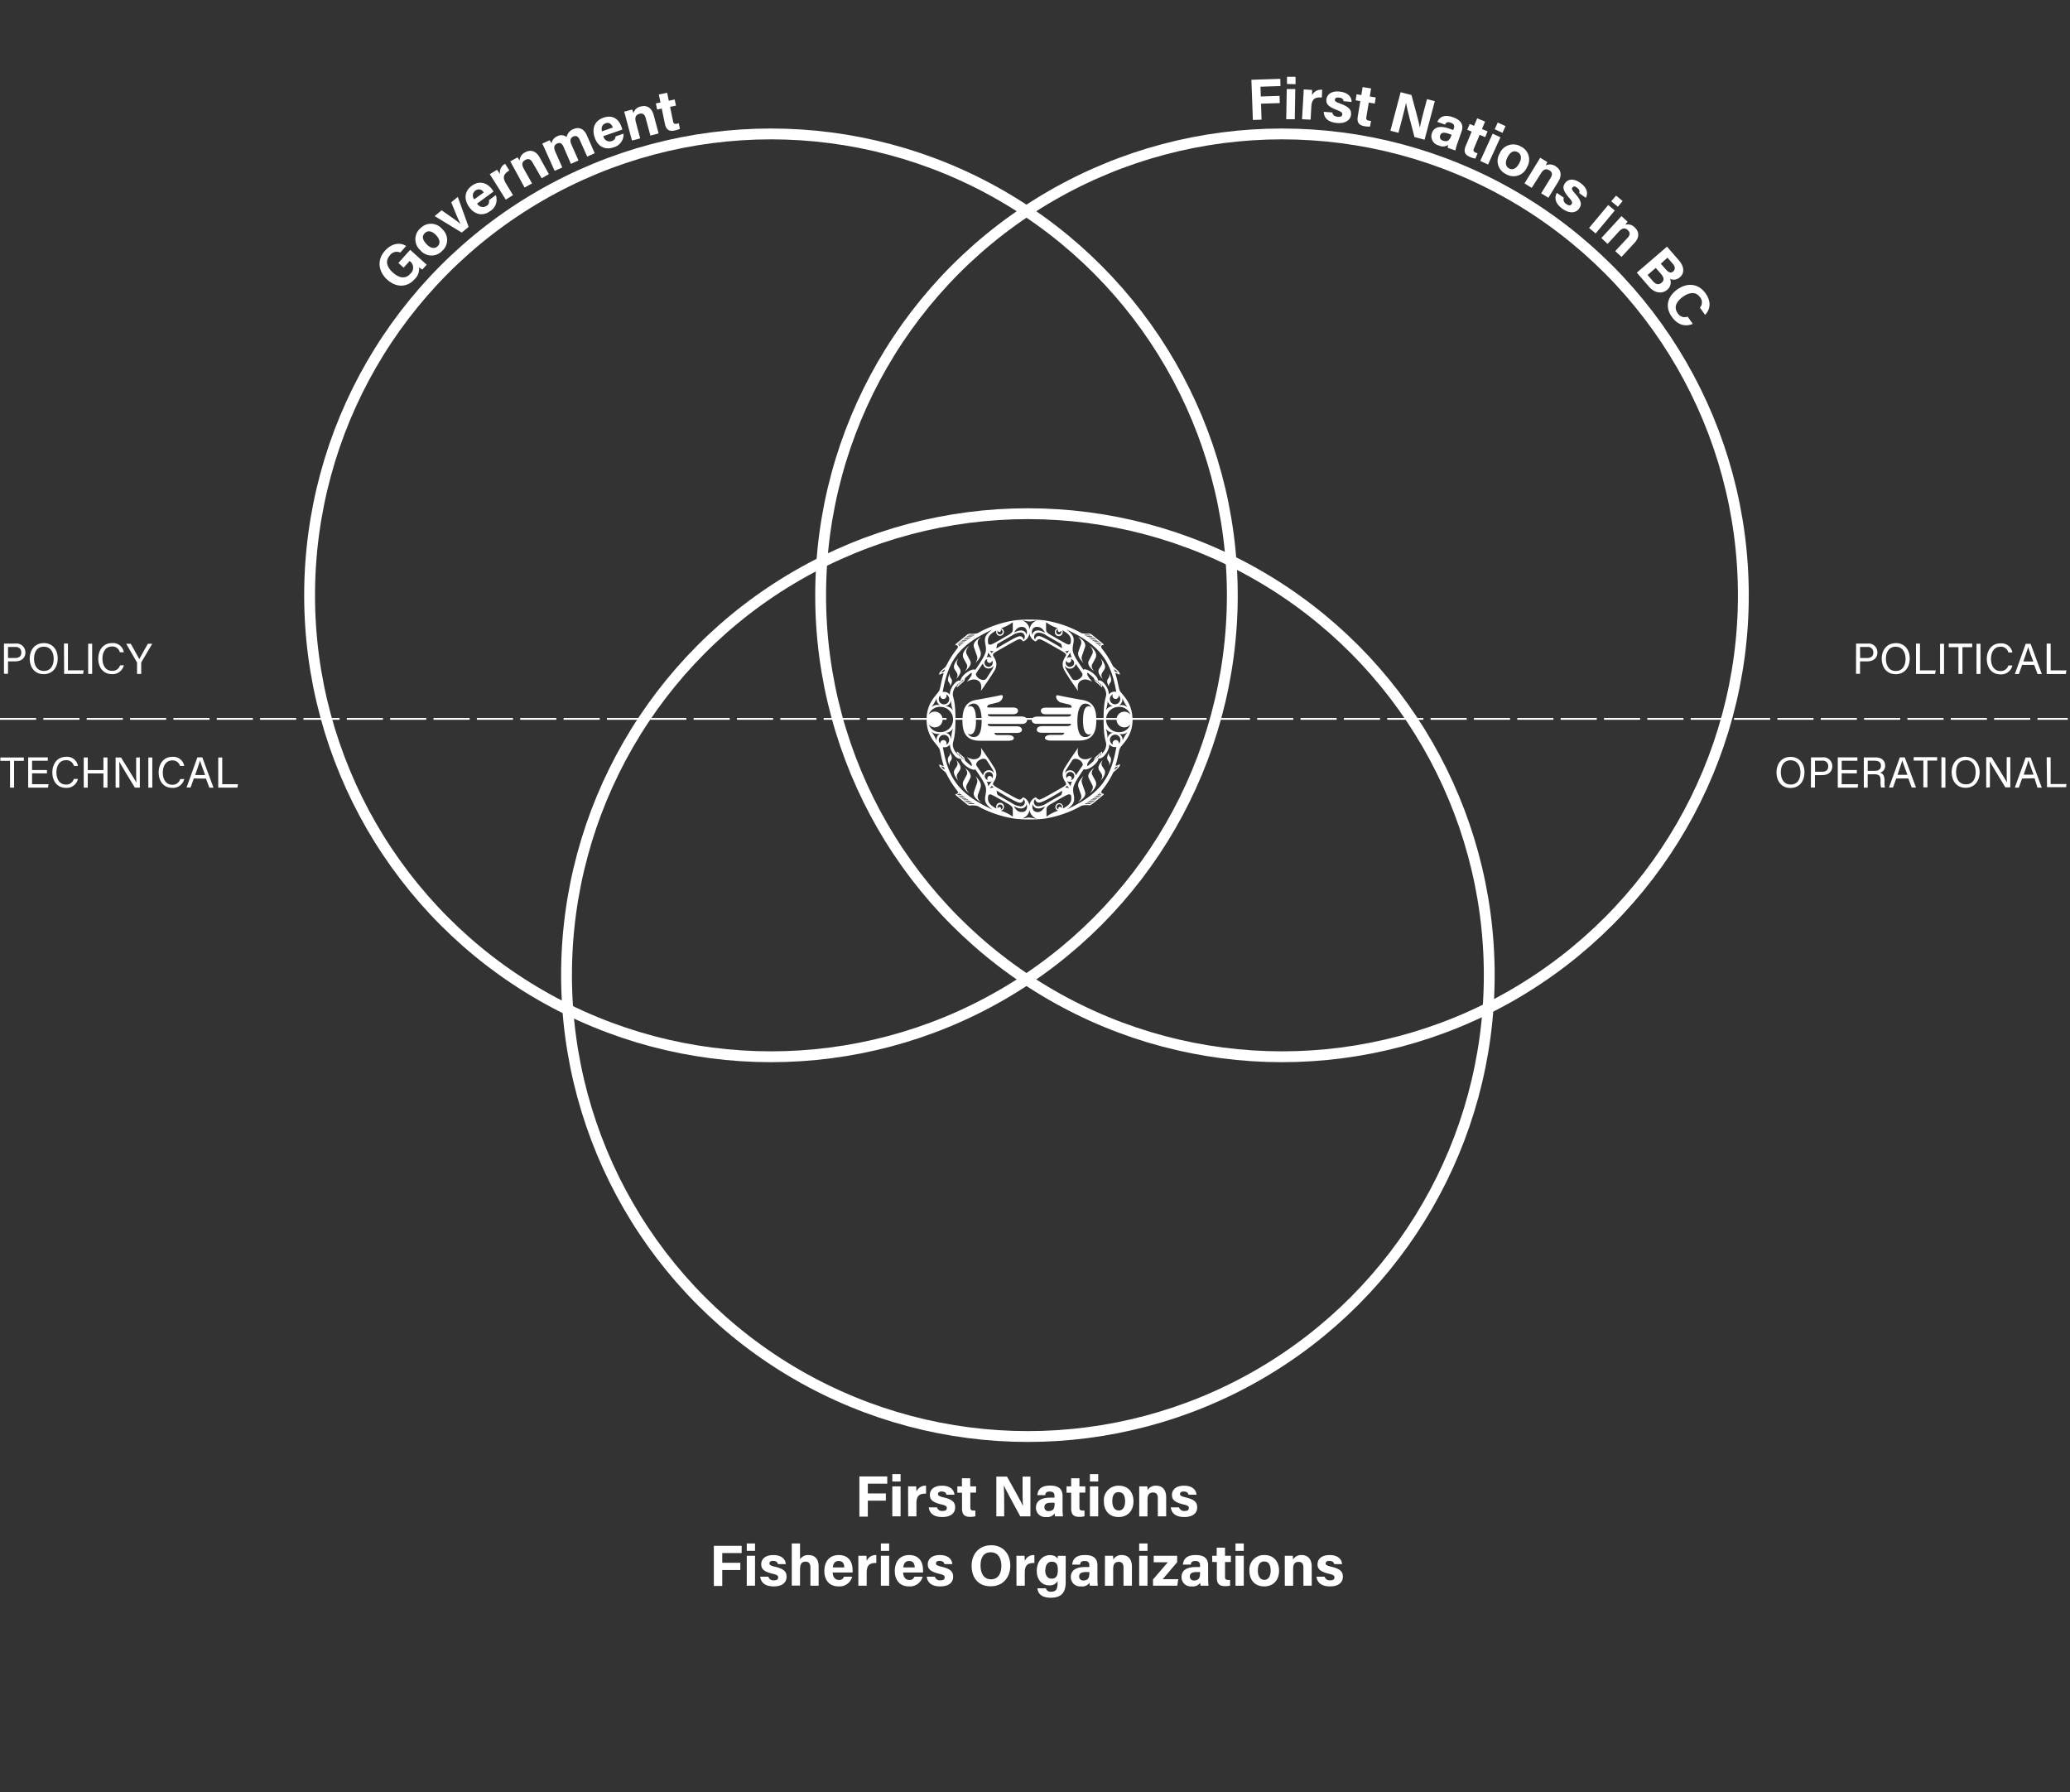 <svg id="Layer_1" data-name="Layer 1" xmlns="http://www.w3.org/2000/svg" viewBox="0 0 573 496"><rect x="0" y="0" width="573" height="496" fill="#333333" stroke="none"/><defs><style>.cls-1,.cls-3{fill:none;stroke:#fff;}.cls-1{stroke-width:0.5px;stroke-dasharray:10 2;}.cls-2{fill:#fff;}.cls-3{stroke-width:3px;}</style></defs><line class="cls-1" y1="198.97" x2="572.39" y2="198.97"/><path class="cls-2" d="M1.1,186.49H2.22v-3.44h2c1.63,0,2.81-.86,2.81-2.48a2.44,2.44,0,0,0-2.74-2.44H1.1Zm1.12-7.42h2a1.48,1.48,0,0,1,1.68,1.52c0,1-.58,1.53-1.72,1.53H2.22ZM12.15,178c-2.53,0-3.92,1.91-3.92,4.3s1.37,4.29,3.83,4.29c2.63,0,3.91-2,3.91-4.34C16,179.78,14.51,178,12.15,178Zm0,1c1.83,0,2.71,1.53,2.71,3.33s-.78,3.37-2.71,3.37-2.72-1.59-2.72-3.39S10.22,179,12.11,179Zm5.6,7.53H23l.16-1H18.81v-7.41h-1.1Zm6.66-8.36v8.36h1.1v-8.36Zm8.81,6A2.14,2.14,0,0,1,31,185.67c-1.93,0-2.64-1.73-2.64-3.37s.74-3.36,2.59-3.36a2.1,2.1,0,0,1,2.22,1.59h1.1A3,3,0,0,0,31,178c-2.54,0-3.8,2.06-3.8,4.32s1.26,4.26,3.76,4.26a3.16,3.16,0,0,0,3.32-2.47Zm5.87,2.37v-3.05a.37.37,0,0,1,.05-.22l3-5.09H40.94c-.78,1.36-2,3.53-2.38,4.25-.39-.73-1.6-2.89-2.36-4.25H34.93l2.94,5.07a.35.35,0,0,1,.06.23v3.06Z"/><path class="cls-2" d="M513.77,186.49h1.11v-3.44h2c1.63,0,2.81-.86,2.81-2.48a2.44,2.44,0,0,0-2.74-2.44h-3.16Zm1.11-7.42h2a1.48,1.48,0,0,1,1.68,1.52c0,1-.58,1.53-1.72,1.53h-1.93Zm9.94-1.06c-2.54,0-3.93,1.91-3.93,4.3s1.37,4.29,3.83,4.29c2.63,0,3.91-2,3.91-4.34C528.63,179.78,527.17,178,524.82,178Zm-.05,1c1.83,0,2.71,1.53,2.71,3.33s-.78,3.37-2.71,3.37-2.72-1.59-2.72-3.39S522.88,179,524.77,179Zm5.6,7.53h5.3l.16-1h-4.36v-7.41h-1.1Zm6.66-8.36v8.36h1.1v-8.36Zm5.09,8.36h1.11v-7.41h2.7v-1h-6.5v1h2.69Zm5-8.36v8.36h1.1v-8.36Zm8.81,6a2.13,2.13,0,0,1-2.16,1.55c-1.93,0-2.64-1.73-2.64-3.37s.75-3.36,2.59-3.36a2.1,2.1,0,0,1,2.22,1.59h1.11a3.06,3.06,0,0,0-3.29-2.52c-2.53,0-3.79,2.06-3.79,4.32s1.26,4.26,3.75,4.26a3.17,3.17,0,0,0,3.33-2.47Zm7.16-.14.93,2.51h1.18l-3.11-8.36h-1.35l-3,8.36h1.11l.9-2.51Zm-3-.95c.63-1.87,1.12-3.29,1.33-4h0c.18.64.61,1.8,1.42,4Zm6.45,3.46h5.31l.15-1h-4.35v-7.41h-1.11Z"/><path class="cls-2" d="M2.78,218H3.9v-7.41H6.6v-.94H.1v.94H2.78ZM13,213.12H8.88v-2.56h4.35v-.94H7.8V218h5.49l.15-.95H8.88v-3H13Zm7.42,2.48a2.13,2.13,0,0,1-2.16,1.55c-1.93,0-2.64-1.73-2.64-3.37s.75-3.36,2.59-3.36A2.1,2.1,0,0,1,20.46,212h1.11a3,3,0,0,0-3.29-2.52c-2.53,0-3.79,2.06-3.79,4.33s1.26,4.25,3.75,4.25a3.17,3.17,0,0,0,3.33-2.47ZM23.18,218h1.11v-3.92h4.34V218h1.12v-8.35H28.63v3.49H24.29v-3.49H23.18Zm9.88,0v-3.34c0-1.51,0-2.93-.06-3.87h0c.51.93,3.22,5.39,4.33,7.21h1.38v-8.35H37.69v3.26c0,1.36,0,2.67.08,3.74h0c-.46-.9-3.07-5.05-4.27-7H32V218Zm8-8.35V218h1.1v-8.35Zm8.81,6a2.14,2.14,0,0,1-2.16,1.55c-1.93,0-2.64-1.73-2.64-3.37s.74-3.36,2.59-3.36A2.1,2.1,0,0,1,49.84,212H51a3.06,3.06,0,0,0-3.29-2.52c-2.53,0-3.79,2.06-3.79,4.33s1.26,4.25,3.75,4.25A3.17,3.17,0,0,0,51,215.6Zm7.16-.14.92,2.51H59.1L56,209.62H54.64l-3,8.35h1.11l.9-2.51Zm-3-1c.64-1.87,1.13-3.29,1.34-4h0c.18.64.61,1.81,1.41,4ZM60.41,218h5.31l.15-.95H61.52v-7.4H60.41Z"/><path class="cls-2" d="M495.68,209.49c-2.53,0-3.92,1.91-3.92,4.3s1.37,4.3,3.83,4.3c2.63,0,3.91-2,3.91-4.35C499.5,211.26,498,209.49,495.68,209.49Zm0,.95c1.83,0,2.71,1.53,2.71,3.33s-.78,3.37-2.71,3.37-2.72-1.59-2.72-3.38S493.75,210.44,495.64,210.44Zm5.6,7.53h1.12v-3.43h2c1.63,0,2.8-.87,2.8-2.49a2.43,2.43,0,0,0-2.73-2.43h-3.17Zm1.12-7.42h2a1.47,1.47,0,0,1,1.68,1.52c0,1-.57,1.53-1.71,1.53h-1.93ZM514,213.12H509.8v-2.56h4.35v-.94h-5.43V218h5.49l.15-.95H509.8v-3H514Zm4.72,1.17c1.5,0,1.84.52,1.84,1.71v.17a5.8,5.8,0,0,0,.14,1.8h1.08a5.88,5.88,0,0,1-.12-1.66V216c0-1.44-.58-2-1.27-2.13a1.91,1.91,0,0,0,1.43-2c0-1.3-.91-2.23-2.63-2.23h-3.26V218H517v-3.68Zm-1.7-3.74h1.94c1.13,0,1.71.5,1.71,1.39s-.55,1.42-1.84,1.42H517Zm11.23,4.91.93,2.51h1.19l-3.11-8.35h-1.36l-3,8.35H524l.9-2.51Zm-3-1c.63-1.87,1.13-3.29,1.33-4h0c.18.64.61,1.81,1.42,4Zm7.16,3.46h1.12v-7.41h2.7v-.94h-6.5v.94h2.68Zm5-8.35V218h1.1v-8.35Zm6.77-.13c-2.53,0-3.93,1.91-3.93,4.3s1.37,4.3,3.83,4.3c2.63,0,3.91-2,3.91-4.35C547.93,211.26,546.47,209.49,544.12,209.49Zm0,.95c1.84,0,2.71,1.53,2.71,3.33s-.78,3.37-2.71,3.37-2.71-1.59-2.71-3.38S542.19,210.44,544.07,210.44Zm6.65,7.53v-3.34c0-1.51,0-2.93-.06-3.87h0c.52.93,3.23,5.39,4.33,7.21h1.38v-8.35h-1v3.26c0,1.36,0,2.67.07,3.74h0c-.47-.9-3.07-5.05-4.27-7h-1.47V218Zm12.35-2.51L564,218h1.19l-3.11-8.35h-1.35l-3,8.35h1.1l.9-2.51Zm-3-1c.64-1.87,1.13-3.29,1.33-4h0c.18.64.61,1.81,1.41,4Zm6.46,3.46h5.3L572,217h-4.36v-7.4h-1.1Z"/><circle class="cls-3" cx="354.87" cy="164.78" r="127.71"/><circle class="cls-3" cx="213.41" cy="164.78" r="127.71"/><circle class="cls-3" cx="284.53" cy="269.89" r="127.71"/><path class="cls-2" d="M263,190c.53-1,.71-1.65.26-2.23a1.5,1.5,0,0,1-.3-1.45c-.7,1.41-.66,2.18-.25,2.6A1.15,1.15,0,0,1,263,190Z"/><path class="cls-2" d="M267.58,183.79c.31.54.18,1.19-.47,2,1.47-1.19,1.79-2.12,1.5-2.77L267.56,181c-.32-.68,0-1.38.72-2.29-1.66,1.42-2,2.47-1.6,3.43Z"/><path class="cls-2" d="M270.39,181.41c.29.74.17,1.19-.37,2.14,1.32-1.44,1.71-2.19,1.38-3.27l-.72-2c-.17-.85.11-1.32.88-2-1.7,1-2.32,2-1.94,2.91Z"/><path class="cls-2" d="M264.82,186.15c.32.5.36.89-.09,1.77,1.29-1.47,1.36-2.19.91-2.89l-.53-.8c-.41-.61-.32-1.1.16-2-1.33,1.54-1.41,2.43-1,3.08Z"/><path class="cls-2" d="M262.67,209.36c-.41.42-.45,1.19.24,2.6a1.48,1.48,0,0,1,.31-1.44c.45-.59.26-1.28-.27-2.24A1.17,1.17,0,0,1,262.67,209.36Z"/><path class="cls-2" d="M267.11,212.52c.65.81.78,1.46.47,2l-.9,1.68c-.45,1-.06,2,1.6,3.43-.75-.91-1-1.61-.72-2.29l1.05-2.05C268.9,214.64,268.58,213.71,267.11,212.52Z"/><path class="cls-2" d="M270.68,220.05l.72-2c.33-1.07-.06-1.83-1.38-3.27.54.95.66,1.41.37,2.15l-.76,2.2c-.38.91.24,2,1.93,2.91C270.79,221.36,270.51,220.9,270.68,220.05Z"/><path class="cls-2" d="M264.82,212.15l-.55.84c-.41.64-.33,1.54,1,3.07-.48-.89-.56-1.38-.16-2l.54-.81c.45-.69.37-1.42-.91-2.89C265.18,211.27,265.14,211.66,264.82,212.15Z"/><path class="cls-2" d="M307.29,189c.4-.42.45-1.19-.25-2.6a1.48,1.48,0,0,1-.31,1.44c-.44.59-.26,1.28.27,2.23A1.14,1.14,0,0,1,307.29,189Z"/><path class="cls-2" d="M302.84,185.79c-.65-.81-.78-1.46-.47-2l.9-1.68c.45-1,.05-2-1.6-3.43.75.91,1,1.61.72,2.29L301.34,183C301.05,183.67,301.37,184.6,302.84,185.79Z"/><path class="cls-2" d="M299.27,178.26l-.72,2c-.34,1.07.06,1.83,1.38,3.27-.54-.95-.66-1.41-.38-2.15l.77-2.2c.38-.91-.24-2-1.93-2.91C299.16,177,299.44,177.41,299.27,178.26Z"/><path class="cls-2" d="M305.14,186.15l.54-.83c.42-.65.33-1.54-1-3.08.48.89.56,1.38.16,2l-.53.8c-.46.7-.38,1.43.9,2.89C304.76,187,304.82,186.65,305.14,186.15Z"/><path class="cls-2" d="M307,208.28c-.53,1-.72,1.65-.27,2.23A1.5,1.5,0,0,1,307,212c.7-1.42.66-2.18.25-2.6A1.12,1.12,0,0,1,307,208.28Z"/><path class="cls-2" d="M302.37,214.52c-.31-.54-.18-1.19.47-2-1.47,1.19-1.79,2.12-1.5,2.77l1.05,2.05c.32.68,0,1.38-.72,2.29,1.65-1.42,2.05-2.47,1.6-3.43Z"/><path class="cls-2" d="M299.56,216.9c-.29-.74-.17-1.19.37-2.14-1.32,1.44-1.71,2.19-1.38,3.26l.72,2c.17.85-.11,1.32-.88,2,1.7-1,2.32-2,1.94-2.91Z"/><path class="cls-2" d="M305.14,212.15c-.32-.5-.37-.88.08-1.77-1.29,1.47-1.36,2.2-.91,2.89l.54.81c.4.61.32,1.09-.16,2,1.32-1.53,1.4-2.43,1-3.07Z"/><path class="cls-2" d="M313.48,199.15c0-5-3.18-7-3.58-8.17-.29-.83-.46-2.35-1.09-4.36-.26-.85,1.17.42,1.17,0,0-.86-1.72-1.88-1.92-2.29a25.69,25.69,0,0,0-3.19-5c-.05-.07-.05-.17-.05-.4s.19-.38.53-.38c.16,0,.25-.12,0-.35-.56-.48-2.45-2-2.83-2.32s-.75-.53-1-.53a5.8,5.8,0,0,1-2.15-.11A30.7,30.7,0,0,0,289,171.69h0a31.9,31.9,0,0,0-4-.2h0a31.9,31.9,0,0,0-4,.2h0a30.41,30.41,0,0,0-10.43,3.58,6,6,0,0,1-2.14.11,1.91,1.91,0,0,0-1,.53c-.36.29-2.26,1.83-2.82,2.31-.26.23-.17.35,0,.35.34,0,.53.15.53.39s0,.33-.05.39a25.83,25.83,0,0,0-3.19,5c-.2.42-1.93,1.44-1.93,2.29,0,.4,1.44-.88,1.17,0-.62,2-.8,3.53-1.08,4.35-.4,1.19-3.57,3.14-3.57,8.18h0c0,5,3.17,7,3.57,8.17.29.83.46,2.35,1.09,4.36.27.85-1.17-.42-1.17,0,0,.85,1.73,1.88,1.92,2.29a25.69,25.69,0,0,0,3.19,5c.05.07.06.17.06.4s-.19.38-.53.38c-.17,0-.26.12,0,.35.55.48,2.45,2,2.82,2.32s.76.53,1,.53a5.8,5.8,0,0,1,2.15.11A30.77,30.77,0,0,0,281,226.61h0a32.21,32.21,0,0,0,4,.19h0a32.21,32.21,0,0,0,4-.19h0A30.77,30.77,0,0,0,299.41,223a5.8,5.8,0,0,1,2.15-.11c.22,0,.51-.17,1-.53s2.27-1.84,2.83-2.32c.26-.23.17-.35,0-.35-.33,0-.52-.15-.52-.38s0-.33.05-.4a25.69,25.69,0,0,0,3.19-5c.2-.42,1.92-1.44,1.92-2.29,0-.39-1.43.88-1.17,0,.63-2,.8-3.53,1.09-4.36.4-1.18,3.57-3.14,3.57-8.17h0Zm-2.81-6a8.9,8.9,0,0,0,1.88,3.09,2.56,2.56,0,0,0-2.79-1A2,2,0,0,0,310.67,193.14Zm-1-.69a1.26,1.26,0,0,1,.39.67,1.44,1.44,0,0,1-1.05,1.75,1.43,1.43,0,0,1-1.75-1.05,1.46,1.46,0,0,1,.8-1.67.94.94,0,0,0-.09.64.87.87,0,0,0,1.06.63A.85.85,0,0,0,309.66,192.45ZM305,208c-.6.55-1.05.93-1.89,1.66-.15.13-.2.78-.35.92-.47.44-.79.7-1.67,1.45-.34-.32-.08-1,1.25-2.5-1.25.7-2.33.85-3.25.23-.67-.46-.93-1.39-.65-2.8-2.68,3.86-3,4.43-3.73,5.59-1.47,2.44.47,3.89.39,4.45,0,.26-.32.54-1.47,1.19-3.19,1.79-5.35,3.11-5.9,3.11s-.91-.62-1.05-.62a2.8,2.8,0,0,0-1.72,2.38,2.8,2.8,0,0,0-1.72-2.38c-.13,0-.48.62-1,.62s-2.72-1.32-5.91-3.11c-1.15-.65-1.42-.94-1.46-1.19-.09-.56,1.85-2,.39-4.45-.7-1.16-1.06-1.74-3.74-5.59.29,1.41,0,2.34-.65,2.8-.91.62-2,.47-3.24-.23,1.32,1.55,1.58,2.18,1.24,2.5-.88-.75-1.2-1-1.67-1.45-.15-.14-.2-.79-.35-.92-.84-.73-1.29-1.11-1.89-1.66-.11-.11-.05.31-.05.49s0,.09-.08,0a3.63,3.63,0,0,1-1.09-2.38c0-1,.74-1.58.74-7h0c0-5.4-.74-6-.74-7a3.63,3.63,0,0,1,1.09-2.38c.06-.08.08-.07.08,0s-.06.6.05.49c.6-.55,1.05-.93,1.89-1.66.15-.13.2-.78.35-.92.47-.44.79-.7,1.67-1.46.34.33.08,1-1.24,2.51,1.25-.7,2.33-.86,3.24-.23.68.46.94,1.39.65,2.8,2.68-3.86,3-4.43,3.74-5.59,1.46-2.44-.48-3.89-.39-4.45,0-.26.31-.54,1.46-1.19,3.19-1.79,5.36-3.12,5.91-3.12s.91.63,1,.63a2.8,2.8,0,0,0,1.72-2.38,2.8,2.8,0,0,0,1.72,2.38c.14,0,.48-.63,1.05-.63s2.71,1.33,5.9,3.12c1.15.65,1.43.94,1.47,1.19.08.56-1.86,2-.39,4.45.7,1.16,1,1.74,3.73,5.59-.29-1.41,0-2.34.65-2.8.92-.63,2-.47,3.25.23-1.33-1.55-1.59-2.18-1.25-2.51.88.76,1.2,1,1.67,1.46.15.14.2.79.35.92.84.73,1.29,1.11,1.89,1.66.12.11.05-.31.05-.49s0-.1.09,0a3.61,3.61,0,0,1,1.08,2.38c0,1-.74,1.58-.74,7h0c0,5.41.74,6,.74,7a3.61,3.61,0,0,1-1.08,2.38c-.07.07-.09.07-.09,0S305.13,207.91,305,208Zm-.12.49v.22a.17.17,0,0,1-.07.13l-.14.12v-.36l.15-.13S304.89,208.47,304.89,208.51Zm-.37.26v.31a.09.09,0,0,1,0,.06l-.16.14V209a.14.14,0,0,1,0-.06Zm-.35.31v.31a.05.05,0,0,1,0,0l-.17.15v-.31a.05.05,0,0,1,0,0Zm-.35.31v.3a.08.08,0,0,1,0,.05,1.07,1.07,0,0,0-.16.14v-.3a.06.06,0,0,1,0,0C303.71,209.5,303.76,209.44,303.82,209.39Zm-.34.31V210a.05.05,0,0,1,0,0l-.17.15s-.06,0,0,0l0-.22a.2.2,0,0,1,.06-.12Zm-8.07,6.5a1.6,1.6,0,0,0,1.35.12,3.12,3.12,0,0,0-.41,1.31C296,217.08,295.65,216.62,295.41,216.2Zm.58,2a4.53,4.53,0,0,0-1.23-.21,1.27,1.27,0,0,0,.62-.53A6.57,6.57,0,0,0,296,218.21Zm.5-2.29a.69.69,0,0,0,0-.92.68.68,0,0,0-1.16.46,1.11,1.11,0,0,1,.13-1.44,1.13,1.13,0,1,1,1.6,1.6A1,1,0,0,1,296.49,215.92Zm.86-2.23a1.61,1.61,0,0,0-2.26,0,1.54,1.54,0,0,0-.27.36,3.25,3.25,0,0,1,.36-1l1.61-2.55c.91-1.29,3.52.5,2.81,1.52s-1.33,1.92-1.8,2.63A1.6,1.6,0,0,0,297.35,213.69Zm-3.27,5.16c-.13.93-.24,1.18-.45,1.3-1.55.85-2.85,1.63-3.9,2.22a4.37,4.37,0,0,1-2.15.8,1.16,1.16,0,0,1-1-2,1,1,0,0,0,1,1C288.48,222.21,291.62,220.29,294.08,218.85Zm-11.71,4.33a4.37,4.37,0,0,1-2.15-.8c-1.05-.6-2.35-1.37-3.89-2.23-.22-.11-.33-.36-.45-1.3,2.46,1.45,5.59,3.37,6.46,3.37a1,1,0,0,0,1-1A1.16,1.16,0,0,1,282.37,223.18ZM272.93,214a1.13,1.13,0,0,1,1.73,1.44.61.61,0,0,0-.2-.46.68.68,0,0,0-1,.92,1.07,1.07,0,0,1-.53-.29A1.13,1.13,0,0,1,272.93,214Zm-.78.6-1.8-2.63c-.71-1,1.9-2.81,2.8-1.52l1.62,2.55a3,3,0,0,1,.35,1,2.18,2.18,0,0,0-.26-.36,1.61,1.61,0,0,0-2.26,0A1.66,1.66,0,0,0,272.15,214.62Zm2.39,1.58a14.61,14.61,0,0,1-1,1.43,3,3,0,0,0-.41-1.31A1.62,1.62,0,0,0,274.54,216.2Zm0,1.27a1.27,1.27,0,0,0,.62.53,4.53,4.53,0,0,0-1.23.21A6.57,6.57,0,0,0,274.57,217.47Zm-7.84-7.29s0,0-.06,0l-.17-.15s0,0,0,0v-.29l.16.15a.23.23,0,0,1,.05.12Zm-.41-.6v.3l-.17-.14a.08.08,0,0,1,0-.05v-.3l.17.15A.08.08,0,0,1,266.32,209.58Zm-.35-.31v.31l-.17-.15a.08.08,0,0,1,0,0v-.31l.17.15A.08.08,0,0,1,266,209.27Zm-.35-.3v.31l-.16-.14a.09.09,0,0,1,0-.06v-.31l.17.14A.07.07,0,0,1,265.62,209Zm-.34-.35V209l-.14-.12s-.07-.06-.07-.13v-.22s0-.06.07,0Zm-2-4.16a1.86,1.86,0,0,0-1.5-1.64A2.31,2.31,0,0,0,264,201.1,9.16,9.16,0,0,0,263.32,204.46Zm-1.5-9a1.86,1.86,0,0,0,1.5-1.64,9.07,9.07,0,0,0,.72,3.35A2.31,2.31,0,0,0,261.82,195.49Zm3.24-5.69v-.22a.17.17,0,0,1,.07-.13l.14-.12v.35l-.15.14C265.08,189.85,265.06,189.84,265.06,189.8Zm.38-.26v-.31a.14.14,0,0,1,0-.06l.17-.14v.31a.05.05,0,0,1,0,0A1.17,1.17,0,0,0,265.44,189.54Zm.34-.31v-.31s0,0,0,0l.17-.15V189a.08.08,0,0,1,0,0Zm.35-.31v-.3a.08.08,0,0,1,0-.05l.17-.14v.3a.08.08,0,0,1,0,0Zm.35-.31v-.29s0,0,0,0l.17-.15s.06,0,.06,0l0,.22a.27.27,0,0,1-.05.12A.74.74,0,0,0,266.48,188.61Zm8.06-6.5a1.6,1.6,0,0,0-1.35-.12,3.28,3.28,0,0,0,.41-1.31C274,181.23,274.3,181.69,274.54,182.11Zm-.58-2a4.6,4.6,0,0,0,1.24.21,1.25,1.25,0,0,0-.63.53A5.78,5.78,0,0,0,274,180.1Zm-.5,2.28a.69.69,0,1,0,1.21.47,1.13,1.13,0,1,1-1.74-.17A1.18,1.18,0,0,1,273.46,182.38Zm-.86,2.23a1.61,1.61,0,0,0,2.26,0,1.32,1.32,0,0,0,.26-.36,3.12,3.12,0,0,1-.35,1l-1.62,2.54c-.9,1.29-3.51-.5-2.8-1.52l1.8-2.63A1.63,1.63,0,0,0,272.6,184.61Zm3.28-5.15c.12-.94.23-1.19.45-1.31,1.54-.85,2.84-1.63,3.89-2.22a4.37,4.37,0,0,1,2.15-.8,1.16,1.16,0,0,1,1,2,1,1,0,0,0-1-1C281.47,176.09,278.34,178,275.88,179.46Zm11.7-4.33a4.37,4.37,0,0,1,2.15.8c1,.59,2.35,1.37,3.9,2.22.21.12.32.37.45,1.31-2.46-1.45-5.6-3.37-6.46-3.37a1,1,0,0,0-1,1A1.16,1.16,0,0,1,287.58,175.13Zm9.44,9.16a1.13,1.13,0,0,1-1.6,0,1.11,1.11,0,0,1-.13-1.44.65.65,0,0,0,.19.46.69.69,0,0,0,1-.93,1.18,1.18,0,0,1,.53.3A1.13,1.13,0,0,1,297,184.29Zm.78-.6c.48.71,1.07,1.57,1.8,2.62s-1.89,2.82-2.8,1.53l-1.61-2.55a2.83,2.83,0,0,1-.36-1,1.78,1.78,0,0,0,.27.36,1.59,1.59,0,0,0,2.25,0A1.63,1.63,0,0,0,297.8,183.69Zm-2.39-1.58a13,13,0,0,1,.95-1.43,3.09,3.09,0,0,0,.4,1.31A1.6,1.6,0,0,0,295.41,182.11Zm0-1.27a1.22,1.22,0,0,0-.62-.53,4.53,4.53,0,0,0,1.23-.21A5.78,5.78,0,0,0,295.38,180.84Zm7.85,7.29s0,0,0,0l.17.15s0,0,0,.05v.29l-.16-.14a.2.2,0,0,1-.06-.12Zm.4.6v-.31l.17.15a.08.08,0,0,1,0,0v.3l-.17-.15S303.63,188.74,303.63,188.73Zm.35.31v-.31l.17.15s0,0,0,0v.31l-.17-.15A.08.08,0,0,1,304,189Zm.35.3V189l.16.14a.09.09,0,0,1,0,.06v.31l-.17-.15A.08.08,0,0,1,304.33,189.34Zm.35.34v-.35l.14.12a.16.16,0,0,1,.07.12v.23s0,0-.06,0A.76.76,0,0,1,304.68,189.68Zm1.23,11.42a2.32,2.32,0,0,0,2.23,1.72,1.85,1.85,0,0,0-1.5,1.64A9.39,9.39,0,0,0,305.91,201.1Zm.72-7.25a1.86,1.86,0,0,0,1.5,1.64,2.31,2.31,0,0,0-2.22,1.71A9.07,9.07,0,0,0,306.63,193.85Zm2.75-7.71c0,.12-.32-.2-.71-.2a3.71,3.71,0,0,0-.3-.73C309.08,185.65,309.38,186,309.38,186.14Zm-4.46-7.88c.08.06.09.1,0,.1a.32.32,0,0,0-.21.08H304a.19.19,0,0,1-.12,0l-.22-.19h1.18Zm-.33.34a.66.66,0,0,0,0,.25c0,.05,0,.06-.11,0l-.29-.25Zm-.13-.71.2.16h-1.11a.15.15,0,0,1-.11,0l-.2-.16h1.13A.18.18,0,0,1,304.46,177.89Zm-.44-.36.2.16H303.1a.17.17,0,0,1-.1,0l-.21-.17h1.13Zm-.43-.35.19.16h-1.15a.16.16,0,0,1-.09,0l-.23-.16h1.17A.2.2,0,0,1,303.59,177.18Zm-.44-.35.19.16h-1.2a.19.19,0,0,1-.1,0l-.24-.17H303A.25.25,0,0,1,303.15,176.83Zm-.55-.39a.15.15,0,0,1,.11,0l.2.15h-1.29a.16.16,0,0,1-.09,0l-.25-.16Zm-.33-.32.19.16h-1.39a.11.11,0,0,1-.08,0l-.28-.17h1.44A.16.16,0,0,1,302.27,176.12Zm-2-.41h1.25a.68.68,0,0,1,.38.14l.08.07h-1.56l-.16-.09C300.2,175.76,300.2,175.71,300.31,175.71Zm8.7,15.8a2,2,0,0,0-2,.78c0-.06,0-.12,0-.17,0-1.53-1.68-4.12-3-3.74,0-1.37-3.08-3.53-4.06-3-2.4-3.47-2.94-4.6-2.94-5.63,0-1.24.28-1.46.28-2.65,0-.84-.45-1.71-2.06-2.86C304.2,178.43,307.44,182.54,309,191.51Zm-15.66-16.58a.44.44,0,0,0,.44-.4.8.8,0,0,1,.1.38.73.73,0,0,1-1.46,0,.72.72,0,0,1,.59-.72.52.52,0,0,0-.11.3A.44.44,0,0,0,293.35,174.93Zm-.49-1a1.05,1.05,0,0,0-.77,1,1.08,1.08,0,1,0,2.15,0,1,1,0,0,0-.1-.44c1.31.66,2.38,1.49,2.38,2.71,0,1-.18,1.23-.63,1.23s-2.06-1-4.95-2.63c-1.12-.65-1.31-1-1.3-1.59v-1.95A11.07,11.07,0,0,0,292.86,173.89Zm-3.59,1.2c-1.92-1.1-3.18-.55-3.46.61-.33-1.2.18-2.19,1.26-2.19S288.63,174,289.27,175.09ZM285,172h0c.71,0,1-.18,2.06-.26a2.85,2.85,0,0,0-2.06,2.61,2.87,2.87,0,0,0-2.07-2.61C283.92,171.81,284.26,172,285,172Zm-2.09,1.52c1.07,0,1.59,1,1.26,2.19-.28-1.16-1.53-1.71-3.46-.61C281.32,174,281.94,173.51,282.88,173.51Zm-6.72,1a.44.44,0,0,0,.44.4.44.44,0,0,0,.44-.44.47.47,0,0,0-.12-.3.73.73,0,1,1-.87.72A.8.8,0,0,1,276.16,174.53Zm.63,1.46a1.08,1.08,0,0,0,.31-2.11,10.86,10.86,0,0,0,3.22-1.65v2c0,.62-.18.94-1.3,1.59-2.89,1.67-4.43,2.62-4.95,2.62s-.63-.25-.63-1.22c0-1.22,1.06-2.05,2.37-2.71a1,1,0,0,0-.09.44A1.06,1.06,0,0,0,276.79,176Zm-8.78-.14a.71.71,0,0,1,.39-.14h1.25c.09,0,.09,0,0,.11l-.16.1h-1.57Zm-.33.27a.15.15,0,0,1,.11,0h1.44a2.61,2.61,0,0,1-.28.17.11.11,0,0,1-.07,0h-1.39Zm-.44.36a.16.16,0,0,1,.12,0h1.32l-.25.16a.17.17,0,0,1-.1,0h-1.28Zm-.44.35a.25.25,0,0,1,.12,0h1.23l-.24.17a.17.17,0,0,1-.1,0h-1.2Zm-.44.35a.24.24,0,0,1,.12,0h1.16l-.23.16a.16.16,0,0,1-.09,0h-1.15Zm-.43.35a.17.17,0,0,1,.1,0h1.13l-.21.16a.18.18,0,0,1-.1,0h-1.12Zm-.44.36a.18.18,0,0,1,.09,0h1.13l-.2.16a.13.13,0,0,1-.1,0h-1.12Zm-.45.47c-.09,0-.08,0,0-.1l.07,0h1.18l-.23.19a.15.15,0,0,1-.11,0h-.69A.32.32,0,0,0,265,178.36Zm.77.24-.29.25c-.07.06-.11.05-.11,0a.66.66,0,0,0-.05-.25Zm-5.23,7.54c0-.12.29-.49,1-.93a4.44,4.44,0,0,0-.3.73C260.89,185.94,260.58,186.26,260.58,186.14Zm14.09-11.88c-1.62,1.15-2.06,2-2.06,2.86,0,1.18.28,1.41.28,2.65,0,1-.54,2.17-2.94,5.63-1-.56-4.06,1.6-4.06,3-1.3-.38-3,2.21-3,3.74a1,1,0,0,0,0,.17,2,2,0,0,0-1.13-.76,2.17,2.17,0,0,0-.84,0C262.51,182.54,265.75,178.43,274.67,174.26ZM259.9,193.12a1.33,1.33,0,0,1,.39-.67.87.87,0,0,0,.64,1,.88.88,0,0,0,1.06-.64.81.81,0,0,0-.09-.63,1.45,1.45,0,1,1-2,1Zm-.61,0a2,2,0,0,0,.9,2.07,2.56,2.56,0,0,0-2.79,1A9.12,9.12,0,0,0,259.29,193.14Zm1.63,6h0a2.14,2.14,0,0,0-2.14-2.15,2.17,2.17,0,0,0-1.7.82,3.28,3.28,0,0,1,3.24-2.15,3.49,3.49,0,1,1,0,7,3.27,3.27,0,0,1-3.24-2.15,2.17,2.17,0,0,0,1.7.82,2.14,2.14,0,0,0,2.14-2.15Zm-1.63,6a9.31,9.31,0,0,0-1.89-3.09,2.55,2.55,0,0,0,2.79,1A2,2,0,0,0,259.29,205.16Zm1,.7a1.33,1.33,0,0,1-.39-.68,1.44,1.44,0,1,1,2,1,.93.93,0,0,0,.09-.64.88.88,0,0,0-1.06-.63A.87.87,0,0,0,260.29,205.86Zm.29,6.3c0-.11.31.21.7.21a4.84,4.84,0,0,0,.3.73C260.87,212.65,260.58,212.29,260.58,212.16ZM265,220c-.07,0-.08-.09,0-.09a.29.29,0,0,0,.22-.09h.68a.21.21,0,0,1,.11,0l.23.2h-1.18Zm.34-.33a.7.7,0,0,0,.05-.25c0-.05,0-.06.1,0a3.74,3.74,0,0,1,.29.25Zm.13.71-.2-.16h1.12a.17.17,0,0,1,.1,0l.2.17h-1.13Zm.44.35-.2-.16h1.12a.17.17,0,0,1,.1,0l.21.17H266A.18.18,0,0,1,265.93,220.77Zm.43.35-.19-.15h1.15a.14.14,0,0,1,.09,0l.23.16h-1.16A.17.17,0,0,1,266.36,221.12Zm.44.36-.19-.16h1.2a.19.19,0,0,1,.1,0l.24.17h-1.23A.21.21,0,0,1,266.8,221.48Zm.56.39a.16.16,0,0,1-.12,0l-.19-.15h1.28a.14.14,0,0,1,.09,0l.26.16Zm.32.32-.2-.16h1.4a.13.13,0,0,1,.08,0l.27.17H267.8A.17.17,0,0,1,267.68,222.19Zm2,.4H268.4a.62.62,0,0,1-.39-.14l-.08-.06h1.56l.16.09C269.74,222.55,269.74,222.59,269.65,222.59ZM261,206.8a1.85,1.85,0,0,0,.84,0,1.93,1.93,0,0,0,1.12-.75c0,.06,0,.11,0,.17,0,1.53,1.68,4.12,3,3.74,0,1.37,3.07,3.53,4.05,3,2.4,3.47,2.95,4.6,2.95,5.63,0,1.24-.28,1.46-.28,2.65,0,.84.44,1.71,2.05,2.86C265.75,219.87,262.51,215.77,261,206.8Zm15.65,16.57a.44.44,0,0,0-.44.4.66.66,0,0,1-.1-.37.73.73,0,1,1,1.46,0,.73.73,0,0,1-.6.71.4.4,0,0,0,.13-.3A.46.46,0,0,0,276.6,223.37Zm.49,1a1.06,1.06,0,0,0,.77-1,1.08,1.08,0,1,0-2.15,0,1.12,1.12,0,0,0,.09.44c-1.3-.66-2.37-1.49-2.37-2.71,0-1,.18-1.23.63-1.23s2.06,1,4.95,2.63c1.12.65,1.31,1,1.29,1.59l0,1.95A10.94,10.94,0,0,0,277.09,224.42Zm3.59-1.21c1.92,1.11,3.18.56,3.46-.6.34,1.2-.18,2.19-1.26,2.19S281.32,224.3,280.68,223.21Zm4.3,3.11h0c-.71,0-1.05.18-2.06.26A2.87,2.87,0,0,0,285,224a2.85,2.85,0,0,0,2.06,2.61C286,226.5,285.69,226.33,285,226.32Zm2.09-1.52c-1.07,0-1.59-1-1.26-2.19.28,1.16,1.53,1.71,3.46.6C288.63,224.3,288,224.8,287.07,224.8Zm6.72-1a.44.44,0,0,0-.88,0,.43.43,0,0,0,.12.3.72.72,0,0,1-.59-.71.73.73,0,1,1,1.35.37Zm-.62-1.45a1.08,1.08,0,0,0-1.08,1.08,1.06,1.06,0,0,0,.77,1,11.07,11.07,0,0,0-3.23,1.65v-1.95c0-.62.17-.94,1.3-1.59,2.89-1.67,4.43-2.63,4.95-2.63s.62.26.62,1.23c0,1.22-1.06,2.05-2.37,2.71a1.13,1.13,0,0,0,.1-.44A1.07,1.07,0,0,0,293.17,222.32Zm8.77.13a.62.62,0,0,1-.38.14h-1.25c-.1,0-.1,0,0-.1l.16-.1H302Zm.33-.26a.16.16,0,0,1-.12,0h-1.43l.27-.17a.13.13,0,0,1,.08,0h1.4Zm.44-.36a.15.15,0,0,1-.11,0h-1.33l.25-.16a.19.19,0,0,1,.1,0h1.28Zm.44-.35a.21.21,0,0,1-.11,0H301.8l.24-.17a.19.19,0,0,1,.1,0h1.2Zm.44-.36a.15.15,0,0,1-.11,0h-1.17l.23-.16a.16.16,0,0,1,.09,0h1.15Zm.43-.35a.17.17,0,0,1-.1,0h-1.13l.21-.16a.17.17,0,0,1,.1,0h1.12Zm.44-.35a.18.18,0,0,1-.09,0h-1.13l.2-.17a.2.2,0,0,1,.11,0h1.11Zm.45-.47c.1,0,.09,0,0,.09s0,0-.06.06h-1.18l.22-.2a.21.21,0,0,1,.12,0h.68A.29.29,0,0,0,304.91,220Zm-.77-.24.29-.25c.07-.06.11-.05.11,0a.7.7,0,0,0,0,.25Zm5.24-7.55c0,.13-.3.49-1,.94a4,4,0,0,0,.3-.73C309.06,212.37,309.38,212.05,309.38,212.16Zm-14.09,11.89c1.61-1.15,2-2,2-2.86,0-1.19-.28-1.41-.28-2.65,0-1,.55-2.17,2.95-5.63,1,.55,4.05-1.6,4.05-3,1.3.38,3-2.21,3-3.74a1,1,0,0,0,0-.17,2,2,0,0,0,1.13.76,2,2,0,0,0,.84,0C307.44,215.77,304.2,219.87,295.29,224.05Zm14.76-18.86a1.45,1.45,0,0,1-.39.67.87.87,0,0,0-.64-1,.88.88,0,0,0-1.06.63.83.83,0,0,0,.09.64,1.45,1.45,0,1,1,2-1Zm.62,0a2,2,0,0,0-.91-2.06,2.56,2.56,0,0,0,2.79-1A9,9,0,0,0,310.67,205.16Zm-1.64-6h0a2.15,2.15,0,0,0,3.84,1.33,3.27,3.27,0,0,1-3.24,2.15,3.49,3.49,0,1,1,0-7,3.26,3.26,0,0,1,3.24,2.15,2.15,2.15,0,0,0-3.84,1.33Z"/><path class="cls-2" d="M282.72,198.31h-8.06c-.86,0-1.22-.19-1.22-.5,0-.12.17-.14.56-.14l6.54,0c.83,0,1.26-.46,1.26-.95s-.34-.89-1.39-.89h-7c-.19,0-.29-.66.6-.88.7-.17,1.27-.29,2.18-.53,1.4-.36,1.87-2.29.85-2-1.22.26-3.83.78-6.74,1.27s-3.88,2.43-3.88,5.82c0,4.09,1.69,5.52,5,5.52l7.54,0c1.12,0,1.68-.27,1.68-.71s-.51-.86-1.58-.86l-2.84,0c-.67,0-.91-.25-.91-.47s.05-.13.35-.13l5.65,0c1.19,0,1.58-.37,1.58-.84s-.3-1-1.62-1h-6.61c-1,0-1.24-.26-1.24-.49s0-.16.37-.16h9.08c1,0,1.44-.54,1.44-1.06S283.88,198.31,282.72,198.31ZM269.58,204a1.83,1.83,0,0,1-1.7-1,1,1,0,0,0,.7.26c.68,0,1.59-.63,1.59-3.79,0-3.48-.88-4-1.59-4a1,1,0,0,0-.72.28,1.83,1.83,0,0,1,1.72-1c1.4,0,2.15,1.86,2.15,4.72S271.17,204,269.58,204Z"/><path class="cls-2" d="M299.63,193.73c-2.92-.5-5.53-1-6.75-1.28-1-.28-.55,1.65.85,2,.91.24,1.49.37,2.18.54.89.22.8.87.6.87h-7c-1.05,0-1.39.39-1.39.89s.43.94,1.26.94l6.54,0c.4,0,.56,0,.56.15,0,.3-.36.5-1.22.5l-8.05,0c-1.17,0-1.62.5-1.62,1s.45,1,1.44,1l9.07,0c.34,0,.37,0,.37.16s-.27.48-1.24.48l-6.61,0c-1.32,0-1.61.51-1.61,1s.38.83,1.57.83l5.66,0c.3,0,.35,0,.35.13s-.25.47-.92.47l-2.84,0c-1.07,0-1.58.48-1.58.85s.57.72,1.69.72l7.53,0c3.3,0,5-1.43,5-5.51C303.5,196.15,302.63,194.24,299.63,193.73Zm1.76,9.55a1,1,0,0,0,.69-.27,1.83,1.83,0,0,1-1.69,1c-1.6,0-2.16-1.78-2.16-4.53s.75-4.72,2.16-4.72a1.85,1.85,0,0,1,1.72,1,1,1,0,0,0-.72-.28c-.72,0-1.59.5-1.59,4C299.79,202.64,300.71,203.28,301.39,203.28Z"/><path class="cls-2" d="M237.89,408.65h7.71v2h-5.38v2.7h5v2h-5v4.42h-2.33Z"/><path class="cls-2" d="M247,408h2.29v2.05H247Zm0,3.4h2.29v8.29H247Z"/><path class="cls-2" d="M251.37,413.65c0-.82,0-1.55,0-2.25h2.25c0,.19.06,1,.06,1.46a2.66,2.66,0,0,1,2.66-1.65v2.19c-1.66,0-2.66.41-2.66,2.68v3.61h-2.29Z"/><path class="cls-2" d="M259.36,417.2a1.44,1.44,0,0,0,1.57,1c.85,0,1.16-.31,1.16-.81s-.36-.74-1.55-1c-2.69-.66-3.14-1.5-3.14-2.67s.86-2.51,3.36-2.51,3.37,1.37,3.44,2.5H262c-.08-.31-.28-.89-1.36-.89-.76,0-1,.34-1,.71s.25.61,1.6.93c2.76.64,3.15,1.58,3.15,2.8,0,1.37-1,2.62-3.57,2.62s-3.55-1.21-3.73-2.68Z"/><path class="cls-2" d="M265,411.4h1.27v-2.24h2.3v2.24h1.62v1.73H268.6v4.09c0,.63.19.87.87.87a3.45,3.45,0,0,0,.53,0v1.58a5.08,5.08,0,0,1-1.55.16c-1.61,0-2.15-.86-2.15-2.31v-4.36H265Z"/><path class="cls-2" d="M275.8,419.69v-11h2.95c1.38,2.48,3.93,7,4.44,8.15h0c-.13-1.15-.13-3.07-.13-4.88v-3.27h2.17v11h-2.81c-1.18-2.16-4-7.29-4.55-8.57h0c.08,1,.1,3.24.1,5.21v3.36Z"/><path class="cls-2" d="M294.13,417.55a18.29,18.29,0,0,0,.11,2.14h-2.19a3.44,3.44,0,0,1-.12-.81,2.44,2.44,0,0,1-2.33,1,2.56,2.56,0,0,1-2.84-2.6c0-1.89,1.52-2.76,3.95-2.76h1.18V414c0-.59-.21-1.17-1.28-1.17s-1.18.41-1.28,1h-2.18c.12-1.47,1-2.66,3.55-2.65,2.22,0,3.43.88,3.43,2.85Zm-2.24-1.63H291c-1.38,0-1.9.42-1.9,1.22a1.06,1.06,0,0,0,1.19,1.1c1.46,0,1.64-1,1.64-2.11Z"/><path class="cls-2" d="M295.23,411.4h1.28v-2.24h2.29v2.24h1.63v1.73H298.8v4.09c0,.63.2.87.88.87a3.26,3.26,0,0,0,.52,0v1.58a5,5,0,0,1-1.54.16c-1.62,0-2.15-.86-2.15-2.31v-4.36h-1.28Z"/><path class="cls-2" d="M301.7,408H304v2.05h-2.3Zm0,3.4H304v8.29h-2.3Z"/><path class="cls-2" d="M313.76,415.53c0,2.51-1.5,4.35-4.12,4.35s-4.07-1.83-4.07-4.31a4,4,0,0,1,4.18-4.36C312.19,411.21,313.76,412.93,313.76,415.53Zm-5.86,0c0,1.59.68,2.54,1.79,2.54s1.75-.95,1.75-2.53c0-1.73-.64-2.55-1.78-2.55S307.9,413.79,307.9,415.55Z"/><path class="cls-2" d="M315.35,413.49c0-.7,0-1.47,0-2.09h2.22a8.56,8.56,0,0,1,.09,1.06,2.54,2.54,0,0,1,2.41-1.25c1.66,0,2.74,1.13,2.74,3.21v5.27H320.5v-5c0-.93-.31-1.6-1.32-1.6s-1.54.54-1.54,2v4.62h-2.29Z"/><path class="cls-2" d="M326.37,417.2a1.43,1.43,0,0,0,1.57,1c.85,0,1.15-.31,1.15-.81s-.35-.74-1.54-1c-2.7-.66-3.14-1.5-3.14-2.67s.86-2.51,3.36-2.51,3.36,1.37,3.44,2.5H329c-.08-.31-.28-.89-1.36-.89-.76,0-1,.34-1,.71s.25.61,1.6.93c2.76.64,3.15,1.58,3.15,2.8,0,1.37-1,2.62-3.57,2.62s-3.55-1.21-3.73-2.68Z"/><path class="cls-2" d="M197.6,427.85h7.7v2h-5.37v2.7h5v2h-5v4.42H197.6Z"/><path class="cls-2" d="M206.72,427.2H209v2.05h-2.29Zm0,3.4H209v8.29h-2.29Z"/><path class="cls-2" d="M212.68,436.4a1.44,1.44,0,0,0,1.57,1c.85,0,1.16-.31,1.16-.81s-.36-.74-1.55-1c-2.69-.67-3.14-1.5-3.14-2.67s.86-2.51,3.36-2.51,3.37,1.37,3.44,2.5h-2.18c-.08-.31-.28-.89-1.36-.89-.76,0-1,.34-1,.71s.25.61,1.6.92c2.76.65,3.15,1.59,3.15,2.81,0,1.37-1,2.62-3.56,2.62s-3.56-1.21-3.74-2.68Z"/><path class="cls-2" d="M221.46,427.2v4.38a2.67,2.67,0,0,1,2.38-1.17c1.54,0,2.77.92,2.77,3.16v5.32h-2.28v-5c0-1.08-.38-1.65-1.34-1.65-1.28,0-1.53.94-1.53,2.22v4.4h-2.29V427.2Z"/><path class="cls-2" d="M230.5,435.24c0,1,.52,2.05,1.66,2.05a1.31,1.31,0,0,0,1.45-.89h2.29a3.63,3.63,0,0,1-3.8,2.68c-2.73,0-3.91-2-3.91-4.21,0-2.6,1.33-4.46,4-4.46,2.85,0,3.81,2.06,3.81,4.13a5.16,5.16,0,0,1,0,.7Zm3.2-1.41c0-1-.4-1.78-1.52-1.78s-1.54.76-1.64,1.78Z"/><path class="cls-2" d="M237.6,432.85c0-.82,0-1.55,0-2.25h2.25c0,.19.06,1,.06,1.46a2.66,2.66,0,0,1,2.66-1.65v2.19c-1.66,0-2.66.4-2.66,2.68v3.61H237.6Z"/><path class="cls-2" d="M243.84,427.2h2.29v2.05h-2.29Zm0,3.4h2.29v8.29h-2.29Z"/><path class="cls-2" d="M250,435.24c0,1,.52,2.05,1.66,2.05a1.3,1.3,0,0,0,1.44-.89h2.3a3.63,3.63,0,0,1-3.8,2.68c-2.73,0-3.91-2-3.91-4.21,0-2.6,1.33-4.46,4-4.46,2.85,0,3.81,2.06,3.81,4.13a5.16,5.16,0,0,1,0,.7Zm3.2-1.41c0-1-.41-1.78-1.52-1.78s-1.54.76-1.64,1.78Z"/><path class="cls-2" d="M258.78,436.4a1.43,1.43,0,0,0,1.57,1c.84,0,1.15-.31,1.15-.81s-.35-.74-1.54-1c-2.7-.67-3.14-1.5-3.14-2.67s.86-2.51,3.36-2.51,3.36,1.37,3.43,2.5h-2.18c-.07-.31-.28-.89-1.35-.89-.76,0-1,.34-1,.71s.26.61,1.6.92c2.77.65,3.16,1.59,3.16,2.81,0,1.37-1,2.62-3.57,2.62s-3.55-1.21-3.74-2.68Z"/><path class="cls-2" d="M279.66,433.33c0,3.07-1.85,5.72-5.43,5.72s-5.28-2.52-5.28-5.68,2-5.68,5.43-5.68C277.61,427.69,279.66,430,279.66,433.33Zm-8.24,0c0,2.16.94,3.79,2.9,3.79,2.12,0,2.87-1.78,2.87-3.75s-.85-3.73-2.91-3.73S271.42,431.17,271.42,433.32Z"/><path class="cls-2" d="M281.36,432.85c0-.82,0-1.55,0-2.25h2.25c0,.19.06,1,.06,1.46a2.66,2.66,0,0,1,2.66-1.65v2.19c-1.66,0-2.66.4-2.66,2.68v3.61h-2.29Z"/><path class="cls-2" d="M295,437.88c0,2.66-1,4.34-4.12,4.34s-3.63-1.69-3.7-2.62h2.33a1.32,1.32,0,0,0,1.47.95c1.49,0,1.77-.91,1.77-2.53v-.4a2.45,2.45,0,0,1-2.34,1.17c-2.18,0-3.42-1.79-3.42-4,0-2.59,1.55-4.36,3.62-4.36,1.42,0,2,.67,2.14,1.06,0-.23.07-.73.09-.87H295c0,.74,0,1.58,0,2.38Zm-5.66-3.21c0,1.43.71,2.27,1.73,2.27,1.38,0,1.75-.95,1.75-2.34s-.25-2.35-1.7-2.35C290.15,432.25,289.37,433,289.37,434.67Z"/><path class="cls-2" d="M303.78,436.75a20.89,20.89,0,0,0,.11,2.14H301.7a3.44,3.44,0,0,1-.11-.81,2.46,2.46,0,0,1-2.33,1,2.56,2.56,0,0,1-2.84-2.6c0-1.89,1.51-2.76,3.94-2.76h1.18v-.5c0-.59-.21-1.17-1.27-1.17s-1.18.41-1.29,1H296.8c.13-1.47,1-2.66,3.56-2.65,2.22,0,3.42.88,3.42,2.85Zm-2.23-1.63h-.94c-1.38,0-1.89.42-1.89,1.22a1.06,1.06,0,0,0,1.19,1.1c1.46,0,1.64-1,1.64-2.11Z"/><path class="cls-2" d="M305.87,432.69c0-.7,0-1.48,0-2.09h2.22a8.56,8.56,0,0,1,.09,1.06,2.54,2.54,0,0,1,2.41-1.25c1.66,0,2.74,1.13,2.74,3.21v5.27H311v-5c0-.93-.31-1.6-1.32-1.6s-1.54.54-1.54,2v4.62h-2.29Z"/><path class="cls-2" d="M315.34,427.2h2.3v2.05h-2.3Zm0,3.4h2.3v8.29h-2.3Z"/><path class="cls-2" d="M319.16,437.17l4.1-4.76h-3.9V430.6h6.49v1.79l-4,4.69h4.31l-.28,1.81h-6.7Z"/><path class="cls-2" d="M334.42,436.75a20.89,20.89,0,0,0,.11,2.14h-2.19a3.44,3.44,0,0,1-.11-.81,2.46,2.46,0,0,1-2.33,1,2.56,2.56,0,0,1-2.84-2.6c0-1.89,1.51-2.76,3.94-2.76h1.18v-.5c0-.59-.21-1.17-1.27-1.17s-1.18.41-1.29,1h-2.18c.13-1.47,1-2.66,3.55-2.65,2.22,0,3.43.88,3.43,2.85Zm-2.23-1.63h-.94c-1.38,0-1.89.42-1.89,1.22a1.06,1.06,0,0,0,1.19,1.1c1.46,0,1.64-1,1.64-2.11Z"/><path class="cls-2" d="M335.53,430.6h1.27v-2.24h2.3v2.24h1.62v1.73H339.1v4.09c0,.62.19.87.87.87a3.39,3.39,0,0,0,.53,0v1.58A5.05,5.05,0,0,1,339,439c-1.62,0-2.16-.86-2.16-2.31v-4.36h-1.27Z"/><path class="cls-2" d="M342,427.2h2.29v2.05H342Zm0,3.4h2.29v8.29H342Z"/><path class="cls-2" d="M354.06,434.73c0,2.51-1.5,4.35-4.13,4.35s-4.07-1.83-4.07-4.31a4,4,0,0,1,4.18-4.36C352.48,430.41,354.06,432.13,354.06,434.73Zm-5.87,0c0,1.59.69,2.54,1.79,2.54s1.75-1,1.75-2.53c0-1.73-.64-2.55-1.78-2.55S348.19,433,348.19,434.75Z"/><path class="cls-2" d="M355.64,432.69c0-.7,0-1.48,0-2.09h2.22c0,.22.07.79.09,1.06a2.52,2.52,0,0,1,2.4-1.25c1.66,0,2.75,1.13,2.75,3.21v5.27h-2.3v-5c0-.93-.31-1.6-1.32-1.6s-1.53.54-1.53,2v4.62h-2.3Z"/><path class="cls-2" d="M366.67,436.4a1.43,1.43,0,0,0,1.56,1c.85,0,1.16-.31,1.16-.81s-.36-.74-1.54-1c-2.7-.67-3.14-1.5-3.14-2.67s.86-2.51,3.36-2.51,3.36,1.37,3.43,2.5h-2.18c-.07-.31-.28-.89-1.36-.89-.76,0-1,.34-1,.71s.26.61,1.6.92c2.77.65,3.16,1.59,3.16,2.81,0,1.37-1.05,2.62-3.57,2.62s-3.56-1.21-3.74-2.68Z"/><path class="cls-2" d="M346.4,22.08l8-.26.06,2-5.54.18.09,2.7,5.19-.17.06,2-5.19.17.14,4.42-2.4.08Z"/><path class="cls-2" d="M356.19,24.65l2.36,0L358.41,33l-2.37,0Zm.06-3.4,2.37,0,0,2.05-2.37-.05Z"/><path class="cls-2" d="M360.77,27c.05-.83.09-1.56.11-2.25l2.32.13c0,.19,0,1,0,1.46A2.75,2.75,0,0,1,366,24.85L365.89,27c-1.72-.14-2.77.25-2.9,2.51l-.2,3.61L360.42,33Z"/><path class="cls-2" d="M368.8,31.13c.1.68.61,1.11,1.49,1.2s1.22-.17,1.27-.66-.28-.78-1.46-1.21c-2.7-1-3.06-1.85-2.93-3s1.16-2.39,3.72-2.11,3.3,1.75,3.25,2.88L371.9,28c0-.32-.18-.91-1.29-1-.78-.08-1.07.22-1.11.59s.2.64,1.54,1.1c2.77,1,3.06,1.94,2.93,3.15s-1.36,2.48-4,2.2-3.51-1.62-3.54-3.1Z"/><path class="cls-2" d="M375.53,26.1l1.3.21.36-2.21,2.34.38-.36,2.22,1.65.27-.28,1.7-1.65-.27-.67,4c-.1.62.06.9.75,1a3.86,3.86,0,0,0,.54.06l-.26,1.56a5.66,5.66,0,0,1-1.59-.1c-1.65-.27-2.05-1.21-1.82-2.64l.71-4.3-1.3-.22Z"/><path class="cls-2" d="M384.88,36.19l2.83-10.67,3,.78c.74,2.76,2.14,7.75,2.33,9.05h0c.18-1.15.67-3,1.13-4.75l.84-3.16,2.16.57-2.83,10.66-2.8-.74c-.63-2.39-2.13-8.1-2.35-9.48h0c-.17,1-.72,3.16-1.23,5.07l-.86,3.24Z"/><path class="cls-2" d="M403.46,39.59a16.48,16.48,0,0,0-.59,2.06l-2.14-.74a3.48,3.48,0,0,1,.15-.81,2.53,2.53,0,0,1-2.59.16,2.61,2.61,0,0,1-1.92-3.42c.62-1.78,2.39-2.09,4.75-1.26l1.16.4.16-.48c.2-.56.18-1.17-.86-1.54s-1.28,0-1.58.52l-2.13-.74c.61-1.35,1.89-2.16,4.34-1.29,2.15.77,3,2,2.4,3.86Zm-1.64-2.3-.91-.31c-1.35-.47-2-.25-2.25.5a1.08,1.08,0,0,0,.8,1.45c1.42.5,1.93-.4,2.29-1.43Z"/><path class="cls-2" d="M406.82,34.32l1.22.5.86-2.07,2.18.9-.85,2.07,1.55.64-.66,1.6-1.54-.64L408,41.1c-.24.58-.15.88.5,1.15a4.28,4.28,0,0,0,.51.18l-.6,1.46a5.76,5.76,0,0,1-1.53-.46c-1.54-.63-1.72-1.64-1.17-3l1.66-4-1.22-.5Z"/><path class="cls-2" d="M413.18,37l2.16,1-3.44,7.54-2.15-1Zm1.41-3.09,2.16,1-.85,1.86-2.15-1Z"/><path class="cls-2" d="M422.68,46.3a4,4,0,0,1-5.79,1.89,4,4,0,0,1-1.74-5.75A4.06,4.06,0,0,1,421,40.56,4,4,0,0,1,422.68,46.3Zm-5.38-2.78c-.74,1.42-.55,2.58.46,3.11s2,0,2.77-1.41.6-2.57-.45-3.11S418.1,42,417.3,43.52Z"/><path class="cls-2" d="M425.26,45.44c.37-.6.77-1.25,1.08-1.78l2,1.2a9.33,9.33,0,0,1-.48.94,2.65,2.65,0,0,1,2.77.24c1.46.9,1.82,2.44.73,4.21l-2.75,4.49-2-1.24,2.63-4.27c.48-.79.56-1.53-.33-2.08s-1.63-.37-2.39.88L424,52l-2-1.24Z"/><path class="cls-2" d="M432.88,54.71a1.48,1.48,0,0,0,.72,1.78c.71.5,1.15.44,1.44,0s.13-.82-.7-1.76c-1.89-2.16-1.78-3.1-1.1-4.06s2.18-1.53,4.28,0,2,3.12,1.45,4.08l-1.84-1.3c.12-.29.28-.89-.63-1.53-.64-.46-1-.33-1.25,0s-.14.66.81,1.72c1.95,2.17,1.74,3.18,1,4.17s-2.39,1.51-4.52,0-2.29-3.11-1.59-4.42Z"/><path class="cls-2" d="M445.17,56.75,447,58.26l-5.31,6.36-1.82-1.52Zm2.18-2.61,1.81,1.51-1.31,1.57L446,55.71Z"/><path class="cls-2" d="M447.44,61.35c.48-.52,1-1.08,1.41-1.54l1.68,1.56a7.72,7.72,0,0,1-.66.83,2.64,2.64,0,0,1,2.67.78c1.26,1.17,1.31,2.75-.11,4.27l-3.58,3.86-1.74-1.61,3.42-3.67c.63-.68.85-1.39.09-2.11s-1.53-.68-2.52.4L445,67.5l-1.73-1.62Z"/><path class="cls-2" d="M461.44,68.27,464.69,72c1.8,2.08,1.43,3.78.35,4.71a2.5,2.5,0,0,1-2.76.47,2.64,2.64,0,0,1-.74,3c-1.43,1.24-3.5,1-5.08-.83l-3.37-3.89Zm-5.37,7.84,1.45,1.68c.87,1,1.67,1.11,2.43.46s.71-1.4-.17-2.43l-1.45-1.67Zm5.15-1.44c.76.88,1.46.92,2,.41s.51-1.28-.11-2l-1.54-1.77L459.73,73Z"/><path class="cls-2" d="M468.58,89.64c-1.94.84-4.09.42-5.76-1.89-2.11-2.93-1.11-5.76,1.43-7.6s5.68-1.93,7.84,1c1.77,2.45,1.24,4.65-.1,6l-1.44-2a2.21,2.21,0,0,0,0-2.93c-1.19-1.65-3.08-1.25-4.71-.07s-2.7,2.79-1.41,4.58a2.25,2.25,0,0,0,2.73.9Z"/><path class="cls-2" d="M118.11,73.26l-1.2,1.34A6.6,6.6,0,0,1,116,74a3.94,3.94,0,0,1-1.26,3.31c-2.2,2.44-5.23,2.19-7.56.09s-3-5.36-.62-8c1.95-2.16,4.28-2.36,5.86-1.31l-1.63,1.82a2.29,2.29,0,0,0-2.86.77c-1.55,1.73-.59,3.49.86,4.79s3.31,2,4.81.28a2.21,2.21,0,0,0-.13-3.45l-.08-.06-1.66,1.84-1.45-1.3,3.26-3.63Z"/><path class="cls-2" d="M122.42,63.43a4,4,0,0,1-.09,6.07,4,4,0,0,1-6-.27,4,4,0,0,1,.12-6.11A4,4,0,0,1,122.42,63.43Zm-4.36,4.14c1.1,1.16,2.26,1.37,3.08.59s.65-1.92-.43-3.07-2.23-1.4-3.08-.6S116.86,66.3,118.06,67.57Z"/><path class="cls-2" d="M122.24,58.21c2.41,1.65,4.49,3.12,5.25,3.78h0c-.68-1.21-1.63-3.66-2.58-6l1.81-1.49,3,8.3-1.91,1.57-7.49-4.56Z"/><path class="cls-2" d="M132.07,56.34a1.8,1.8,0,0,0,2.58.66,1.34,1.34,0,0,0,.68-1.58L137.24,54a3.7,3.7,0,0,1-1.59,4.45c-2.27,1.64-4.45.69-5.72-1.07-1.52-2.1-1.49-4.41.72-6s4.37-.62,5.58,1.06a4.41,4.41,0,0,1,.38.58Zm1.83-3.06a1.52,1.52,0,0,0-2.3-.53,1.65,1.65,0,0,0-.32,2.42Z"/><path class="cls-2" d="M136.79,50.12c-.44-.7-.83-1.31-1.22-1.89l2-1.24c.12.14.59.82.83,1.2a2.74,2.74,0,0,1,1.42-2.86l1.17,1.85c-1.46.88-2.08,1.8-.86,3.72L142,54l-2,1.26Z"/><path class="cls-2" d="M142.25,46.48c-.35-.62-.72-1.29-1-1.82l2-1.1a9.59,9.59,0,0,1,.59.88,2.61,2.61,0,0,1,1.55-2.29c1.49-.83,3-.38,4,1.44l2.55,4.6-2,1.15L147.43,45c-.45-.81-1.05-1.25-2-.74s-1.11,1.23-.4,2.51l2.24,4-2.06,1.14Z"/><path class="cls-2" d="M151,41.67c-.29-.65-.58-1.3-.88-1.94l2.05-.91c.11.17.34.57.49.86a2.67,2.67,0,0,1,1.68-2,2.27,2.27,0,0,1,2.51.26,3,3,0,0,1,1.88-2.21c1.35-.6,2.82-.28,3.7,1.68l2.2,5-2.09.93-2.1-4.71c-.3-.68-.85-1.24-1.73-.85s-1,1.14-.5,2.3l1.92,4.33-2.1.94L156,40.65c-.35-.79-.83-1.33-1.75-.93s-1.06,1.1-.48,2.4l1.88,4.23-2.12.94Z"/><path class="cls-2" d="M167,37.69a1.81,1.81,0,0,0,2.27,1.39c.93-.32,1.07-.77,1.12-1.32l2.22-.77a3.69,3.69,0,0,1-2.81,3.8c-2.65.92-4.46-.62-5.16-2.67-.85-2.46-.16-4.66,2.42-5.55,2.76-.95,4.37.67,5,2.63a5.47,5.47,0,0,1,.2.67Zm2.64-2.4c-.33-.9-1-1.54-2-1.17s-1.25,1.23-1,2.23Z"/><path class="cls-2" d="M173.33,32.91c-.18-.68-.38-1.43-.55-2l2.2-.59a8.85,8.85,0,0,1,.36,1,2.62,2.62,0,0,1,2.06-1.85c1.65-.44,3,.36,3.55,2.37l1.36,5.09-2.27.61-1.3-4.84c-.24-.9-.72-1.47-1.72-1.2s-1.38.93-1,2.34l1.19,4.46-2.27.6Z"/><path class="cls-2" d="M181.55,28.62l1.28-.26-.46-2.2,2.31-.48.45,2.2,1.63-.34.35,1.69-1.63.34.83,4c.13.62.37.81,1.06.67a3.28,3.28,0,0,0,.52-.13l.32,1.54a5.49,5.49,0,0,1-1.52.48c-1.62.34-2.33-.4-2.63-1.82l-.88-4.26-1.28.26Z"/></svg>